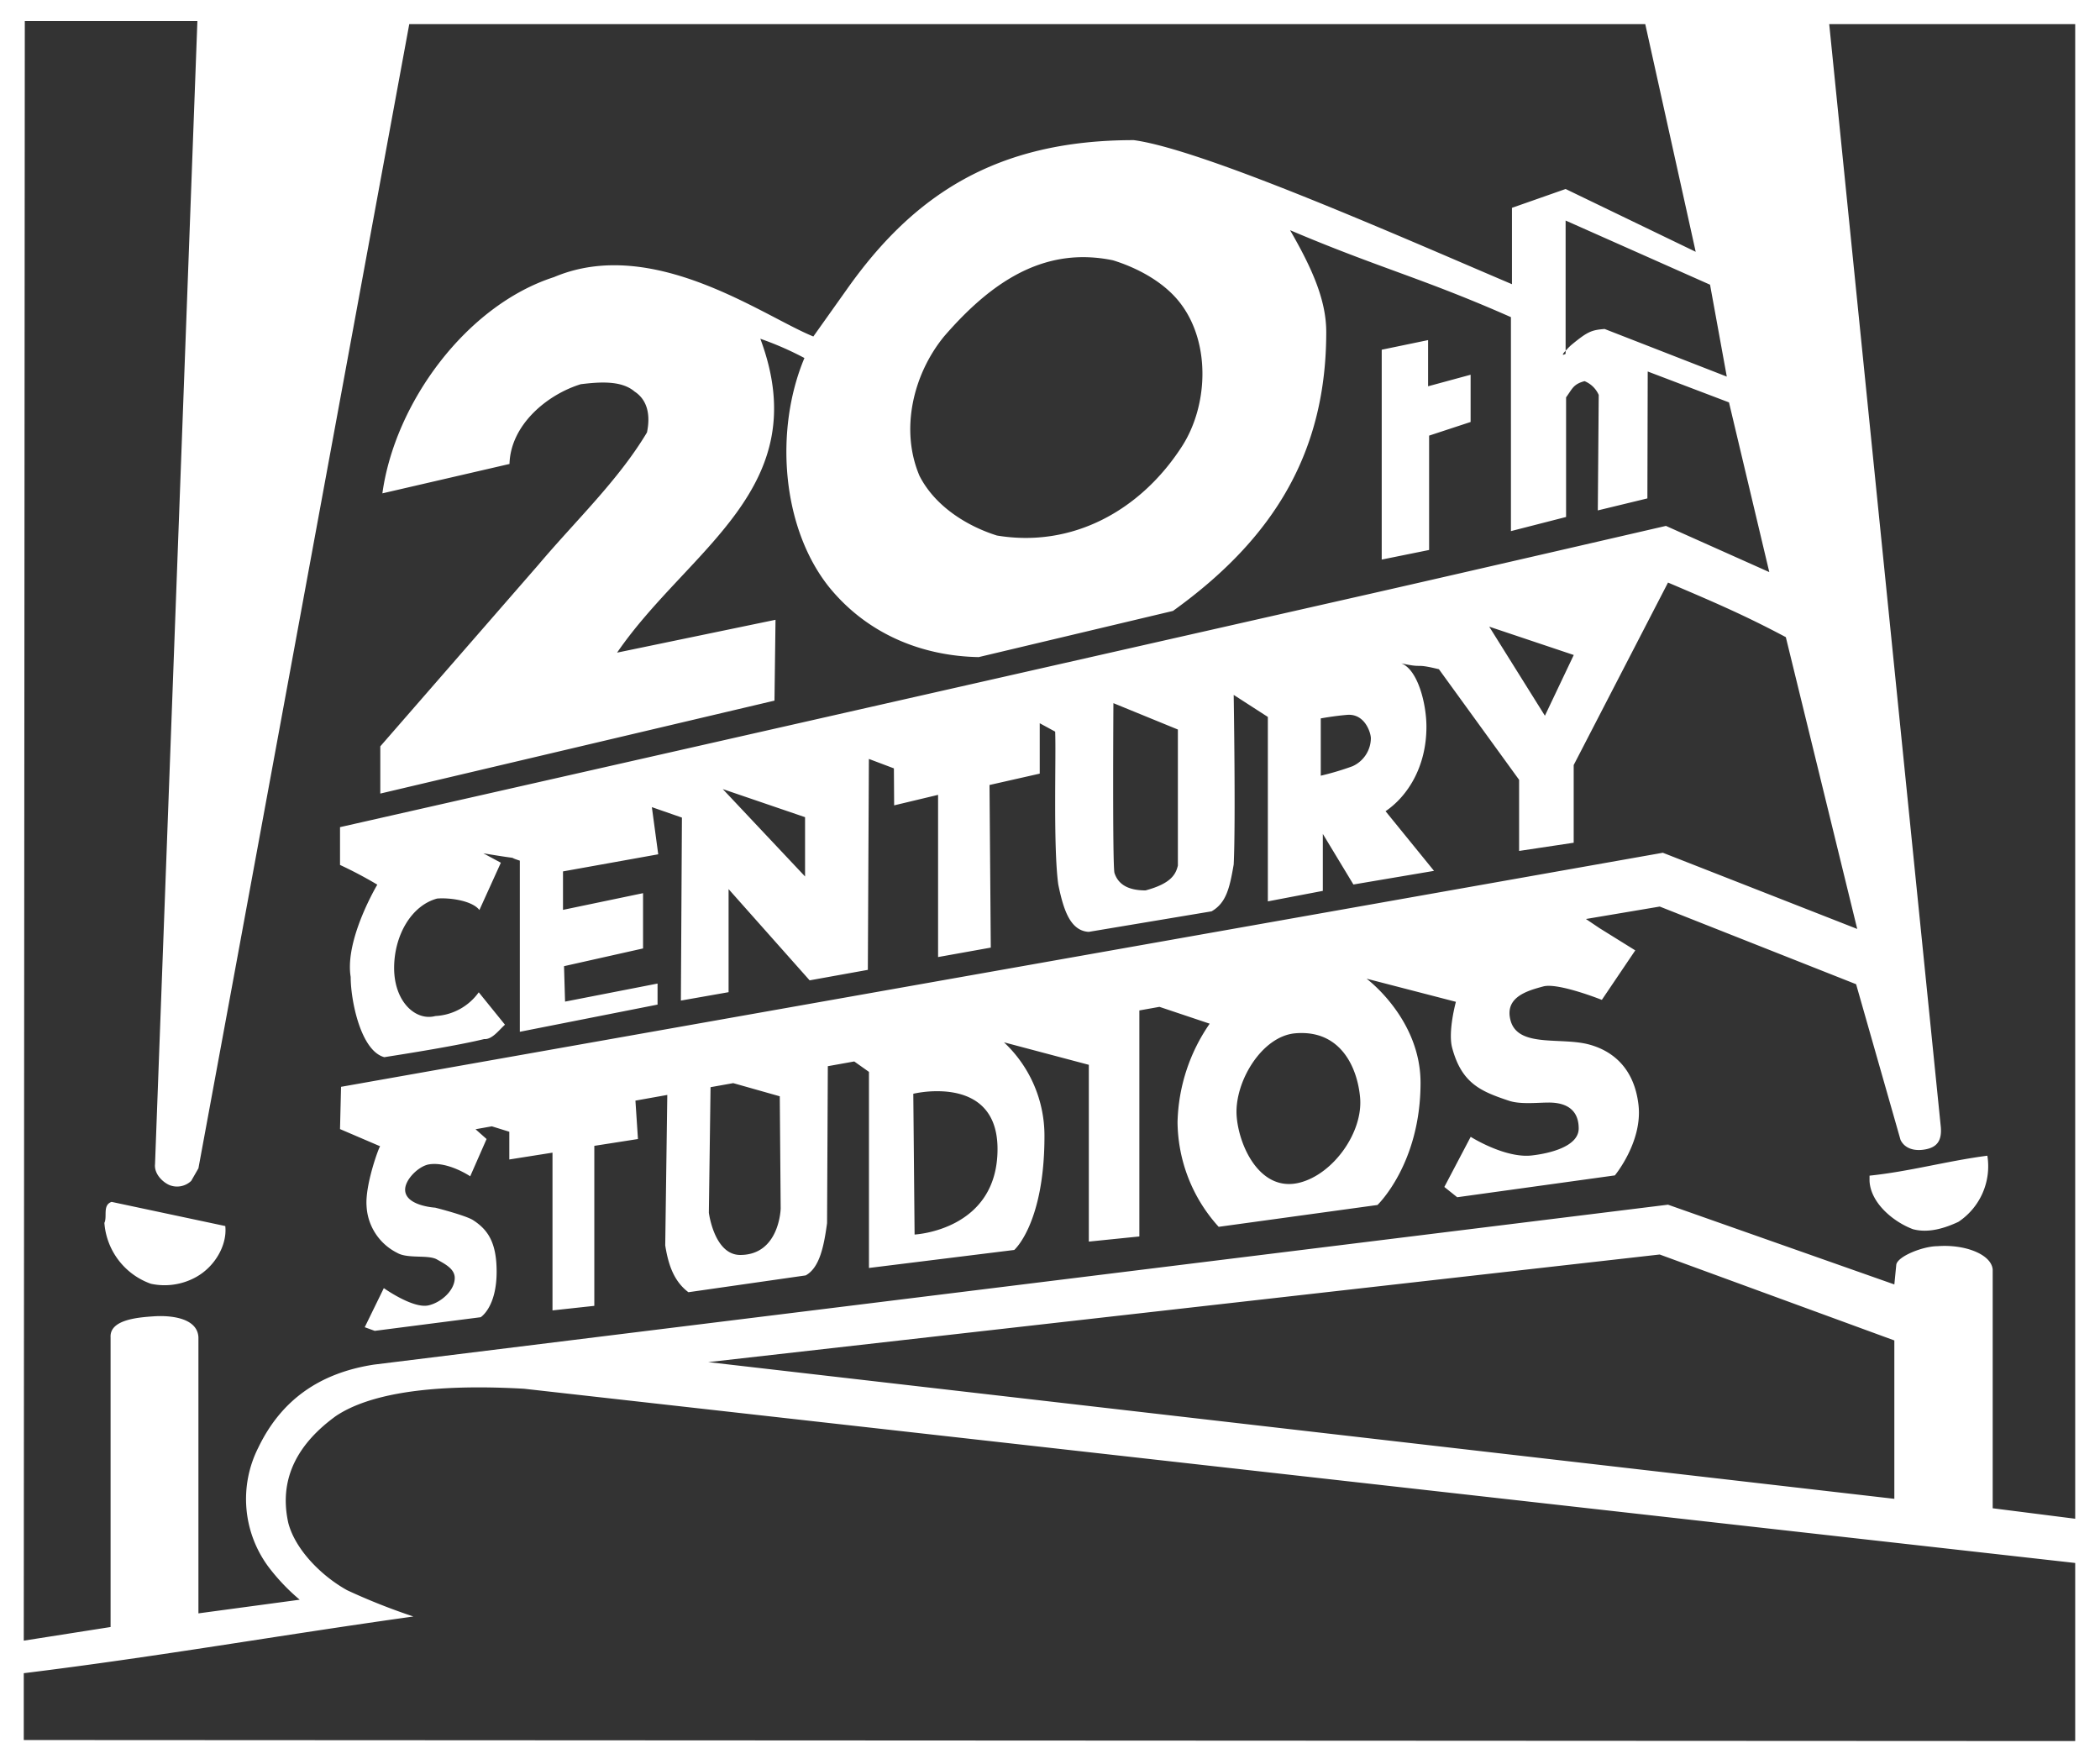 <svg id="Layer_1" data-name="Layer 1" xmlns="http://www.w3.org/2000/svg" viewBox="0 0 353.738 297.166"><rect x="0" y="0" width="353.738" height="297.166" fill="#333333" stroke="none"/><defs><style>.cls-1{fill:#fff;}</style></defs><g id="_20th_Century_Studios" data-name="20th Century Studios"><g id="White"><g id="layer1"><g id="g10"><g id="g12"><path id="path16" class="cls-1" d="M1.256,1.802V298.968h353.738V1.802ZM5.434,5.339H34.506L27.37,197.891c-.174,1.592,1.218,3.006,2.436,3.537a3.451,3.451,0,0,0,3.656-.708l1.218-2.12,6.267-33.949L70.194,5.87H278.396L286.891,44.217,264.979,33.638l-9.038,3.173V49.675C237.661,41.894,204.066,26.997,192.229,25.406c-23.164,0-37.121,9.238-48.361,25.186l-5.607,7.889c-8.357-3.361-26.984-17.071-43.697-9.998C79.767,53.257,67.755,69.701,65.667,84.906l21.412-4.951c.174-6.542,6.268-11.668,12.013-13.436,2.959-.354,6.789-.709,9.052,1.235,2.436,1.593,2.611,4.421,2.089,6.896-4.875,8.134-12.011,14.851-18.277,22.278L65.317,127.52v7.957l66.397-15.657.175-13.616-26.686,5.532C117.215,94.23,138.747,84.089,129.331,58.864a52.7,52.7,0,0,1,7.428,3.245c-5.048,12.025-3.894,28.455,4.113,38.533,6.441,7.957,15.666,11.672,25.241,11.847l32.728-7.779c17.235-12.378,25.817-26.982,25.817-46.98,0-5.391-2.401-10.758-6.092-17.153,14.971,6.366,22.403,8.105,37.201,14.647V91.267l9.289-2.381V68.735c1.045-1.415,1.185-2.214,3.111-2.73a4.41,4.41,0,0,1,2.388,2.324l-.153,19.45,8.351-2.022.055-21.378,13.69,5.205,6.789,28.586L281.878,90.388s-32.902,7.602-49.266,11.316L58.531,141.133v6.365a70.726,70.726,0,0,1,6.279,3.319c-1.59,2.754-5.355,10.237-4.484,15.542,0,3.972,1.693,12.455,5.666,13.52,4.526-.707,12.459-1.986,16.81-3.046,1.321.094,2.382-1.379,3.513-2.426l-4.415-5.456a9.585,9.585,0,0,1-7.306,3.996c-3.318.889-6.949-2.394-6.949-8.095,0-5.422,2.861-10.516,7.248-11.692,2.089-.177,5.898.34,7.117,1.931l3.613-7.966-2.943-1.582c7.486,1.238,3.355.348,6.14,1.232V175.603l23.199-4.58v-3.544l-15.58,3.041-.175-5.97,13.312-2.986V152.253L96.091,155.065V148.587l16.042-2.881-1.072-7.945,5.063,1.761-.175,30.823,8.035-1.414V151.569l13.654,15.37,9.804-1.768.175-35.53,4.214,1.591.041,6.229,7.401-1.768v27.322l8.878-1.591-.215-27.392,8.459-1.914v-8.488l2.601,1.414c.174,4.244-.349,19.378.522,25.743.87,4.244,1.999,7.808,5.133,7.985l20.694-3.458c2.437-1.414,3.027-3.822,3.723-7.889.348-6.896,0-28.569,0-28.569l5.753,3.711V153.636l9.261-1.768V142.272l5.152,8.521,13.578-2.297-8.165-10.048c3.655-2.476,6.887-7.409,6.887-14.226,0-3.881-1.45-9.623-4.236-10.684,4.005.883,1.99-.068,6.341.993l13.506,18.629v11.979l9.194-1.381V130.673l15.889-30.74c7.485,3.183,12.88,5.484,19.845,9.196l12.027,49.151L281.356,145.445,58.703,184.873l-.172,7.119,6.767,2.9c-.145-.072-2.554,6.439-2.297,10.031a9.35,9.35,0,0,0,5.175,7.927c1.77,1.022,5.235.266,6.694,1.108,1.251.722,3.009,1.55,2.986,3.14-.03,2.13-2.361,4.137-4.441,4.594-2.62.576-7.504-2.91-7.504-2.91l-3.216,6.585,1.685.613,17.842-2.297s2.69-1.646,2.69-7.669c0-4.953-1.5-7.086-3.961-8.68-1.244-.805-6.386-2.106-6.386-2.106s-5.067-.285-5.067-3.032c0-1.746,2.312-3.99,4.037-4.261,3.218-.505,6.926,2.01,6.926,2.01l2.757-6.279-1.859-1.649,2.745-.491,2.943.914v4.671l7.275-1.149v26.571l7.045-.766V194.816l7.351-1.149-.426-6.468,5.367-.96-.347,25.346c.499,3.111,1.383,5.99,3.905,7.887l19.756-2.833c2.341-1.287,3.069-4.903,3.599-8.806l.129-26.435,4.451-.797,2.477,1.756v33.03l24.473-3.034s5.09-4.435,5.09-19.167a21.523,21.523,0,0,0-6.822-15.81l14.295,3.79v29.78l8.512-.866V172.007l3.386-.605,8.461,2.836a30.357,30.357,0,0,0-5.415,16.569,26.561,26.561,0,0,0,6.93,17.65l26.748-3.68s7.255-6.915,7.255-20.577c0-10.819-9.096-17.543-9.096-17.543l15.052,3.898s-1.37,4.991-.63,7.751c1.61,6.01,4.837,7.334,9.557,8.912,1.952.653,4.791.307,6.707.307,1.51,0,5.05.257,5.05,4.363,0,3.041-4.885,4.206-7.906,4.549-4.523.513-10.287-3.14-10.287-3.14l-4.439,8.445,2.166,1.732,26.556-3.68s4.697-5.66,3.983-11.868c-.851-7.394-5.782-9.499-8.347-10.186-4.744-1.271-11.966.58-13.204-4.044-1.048-3.912,2.784-5.001,5.523-5.735,2.49-.667,9.854,2.268,9.854,2.268l5.631-8.337-6.04-3.755-2.271-1.531,12.436-2.096,33.075,13.082,7.485,26.231c.696,1.415,2.264,1.945,4.178,1.591,1.914-.354,2.786-1.413,2.611-3.711C328.01,189.934,314.084,52.372,314.084,52.372L309.382,5.87h41.434V257.63l-13.898-1.766v-40.223c-.243-2.596-4.774-4.277-9.299-3.924-2.442,0-6.769,1.722-6.942,3.137l-.325,3.307-38.124-13.434L64.274,231.662c-9.226,1.414-15.668,6.011-19.498,13.968A19.172,19.172,0,0,0,46.519,265.788a34.154,34.154,0,0,0,5.221,5.48l-17.059,2.3V227.066c-.174-3.359-4.874-3.713-7.485-3.537-2.611.177-7.487.531-7.313,3.537V275.867L5.26,278.164ZM264.979,38.95l24.329,10.809,2.821,15.48-20.577-8.021c-2.264.178-2.905.459-5.69,2.759-.466.442-.659.662-.883.905v.517s-1.031.601,0-.517ZM184.438,45.131a24.809,24.809,0,0,1,4.307.522c4.003,1.237,8.808,3.683,11.594,7.574,4.875,6.72,4.352,17.073,0,23.791-6.964,10.786-18.453,17.111-31.161,14.989-5.048-1.591-10.423-4.923-13.034-10.048-3.309-7.781-1.068-17.142,4.154-23.506C167,50.716,174.69,44.825,184.438,45.131Zm57.375,13.96-7.811,1.62V96.062l7.983-1.618V75.181l6.99-2.297v-7.959l-7.162,1.945Zm10.297,48.27,14.24,4.774-4.86,10.23Zm-63.303,12.886,10.859,4.441v22.915c-.346,1.415-1.068,3.012-5.449,4.185-3.388,0-4.714-1.357-5.236-2.948-.35-1.591-.175-28.593-.175-28.593Zm39.794,1.96c2.691.085,3.573,3.126,3.573,3.956a5.239,5.239,0,0,1-3.087,4.707,46.581,46.581,0,0,1-5.353,1.596v-9.651s2.216-.408,4.305-.584A3.905,3.905,0,0,1,228.602,122.207ZM123.004,134.72l13.862,4.733v9.99Zm97.794,41.096c6.602.166,9.138,6.082,9.562,10.873.514,5.806-4.439,12.787-10.069,14.295-6.689,1.792-10.333-6.014-10.723-11.156-.431-5.682,4.18-13.467,9.856-13.968a12.124,12.124,0,0,1,1.374-.045Zm-96.031,8.435,7.839,2.218.153,18.914s-.189,7.811-6.815,7.811c-4.389,0-5.284-7.121-5.284-7.121l.285-21.139ZM159.587,185.618c4.156.108,9.699,1.749,9.699,9.734,0,13.727-13.97,14.403-13.97,14.403l-.218-23.716a18.982,18.982,0,0,1,4.489-.421Zm176.433,10.859c-6.789.884-13.058,2.652-19.847,3.36v.883c.173,3.712,4.003,6.896,7.31,8.134,2.613.707,5.397-.177,7.66-1.237A11.238,11.238,0,0,0,336.02,196.477ZM20.057,204.256c-1.567.53-.696,2.476-1.218,3.537a11.81,11.81,0,0,0,7.832,10.254,10.919,10.919,0,0,0,7.485-1.06c3.308-1.768,5.396-5.48,5.049-8.662Zm260.77,8.863,39.524,14.475v26.679L120.561,231.246ZM81.678,235.503c2.812-.006,5.489.095,7.839.227l261.299,29.349v30L5.26,294.903V283.646c22.978-2.829,42.826-6.367,65.631-9.55a104.603,104.603,0,0,1-11.142-4.417c-4.178-2.299-8.705-6.719-9.923-11.316-1.741-7.78,1.916-13.615,8.009-18.036C63.579,236.482,73.24,235.52,81.678,235.503Z" transform="translate(-1.256 -1.802)"/></g></g></g></g></g></svg>
